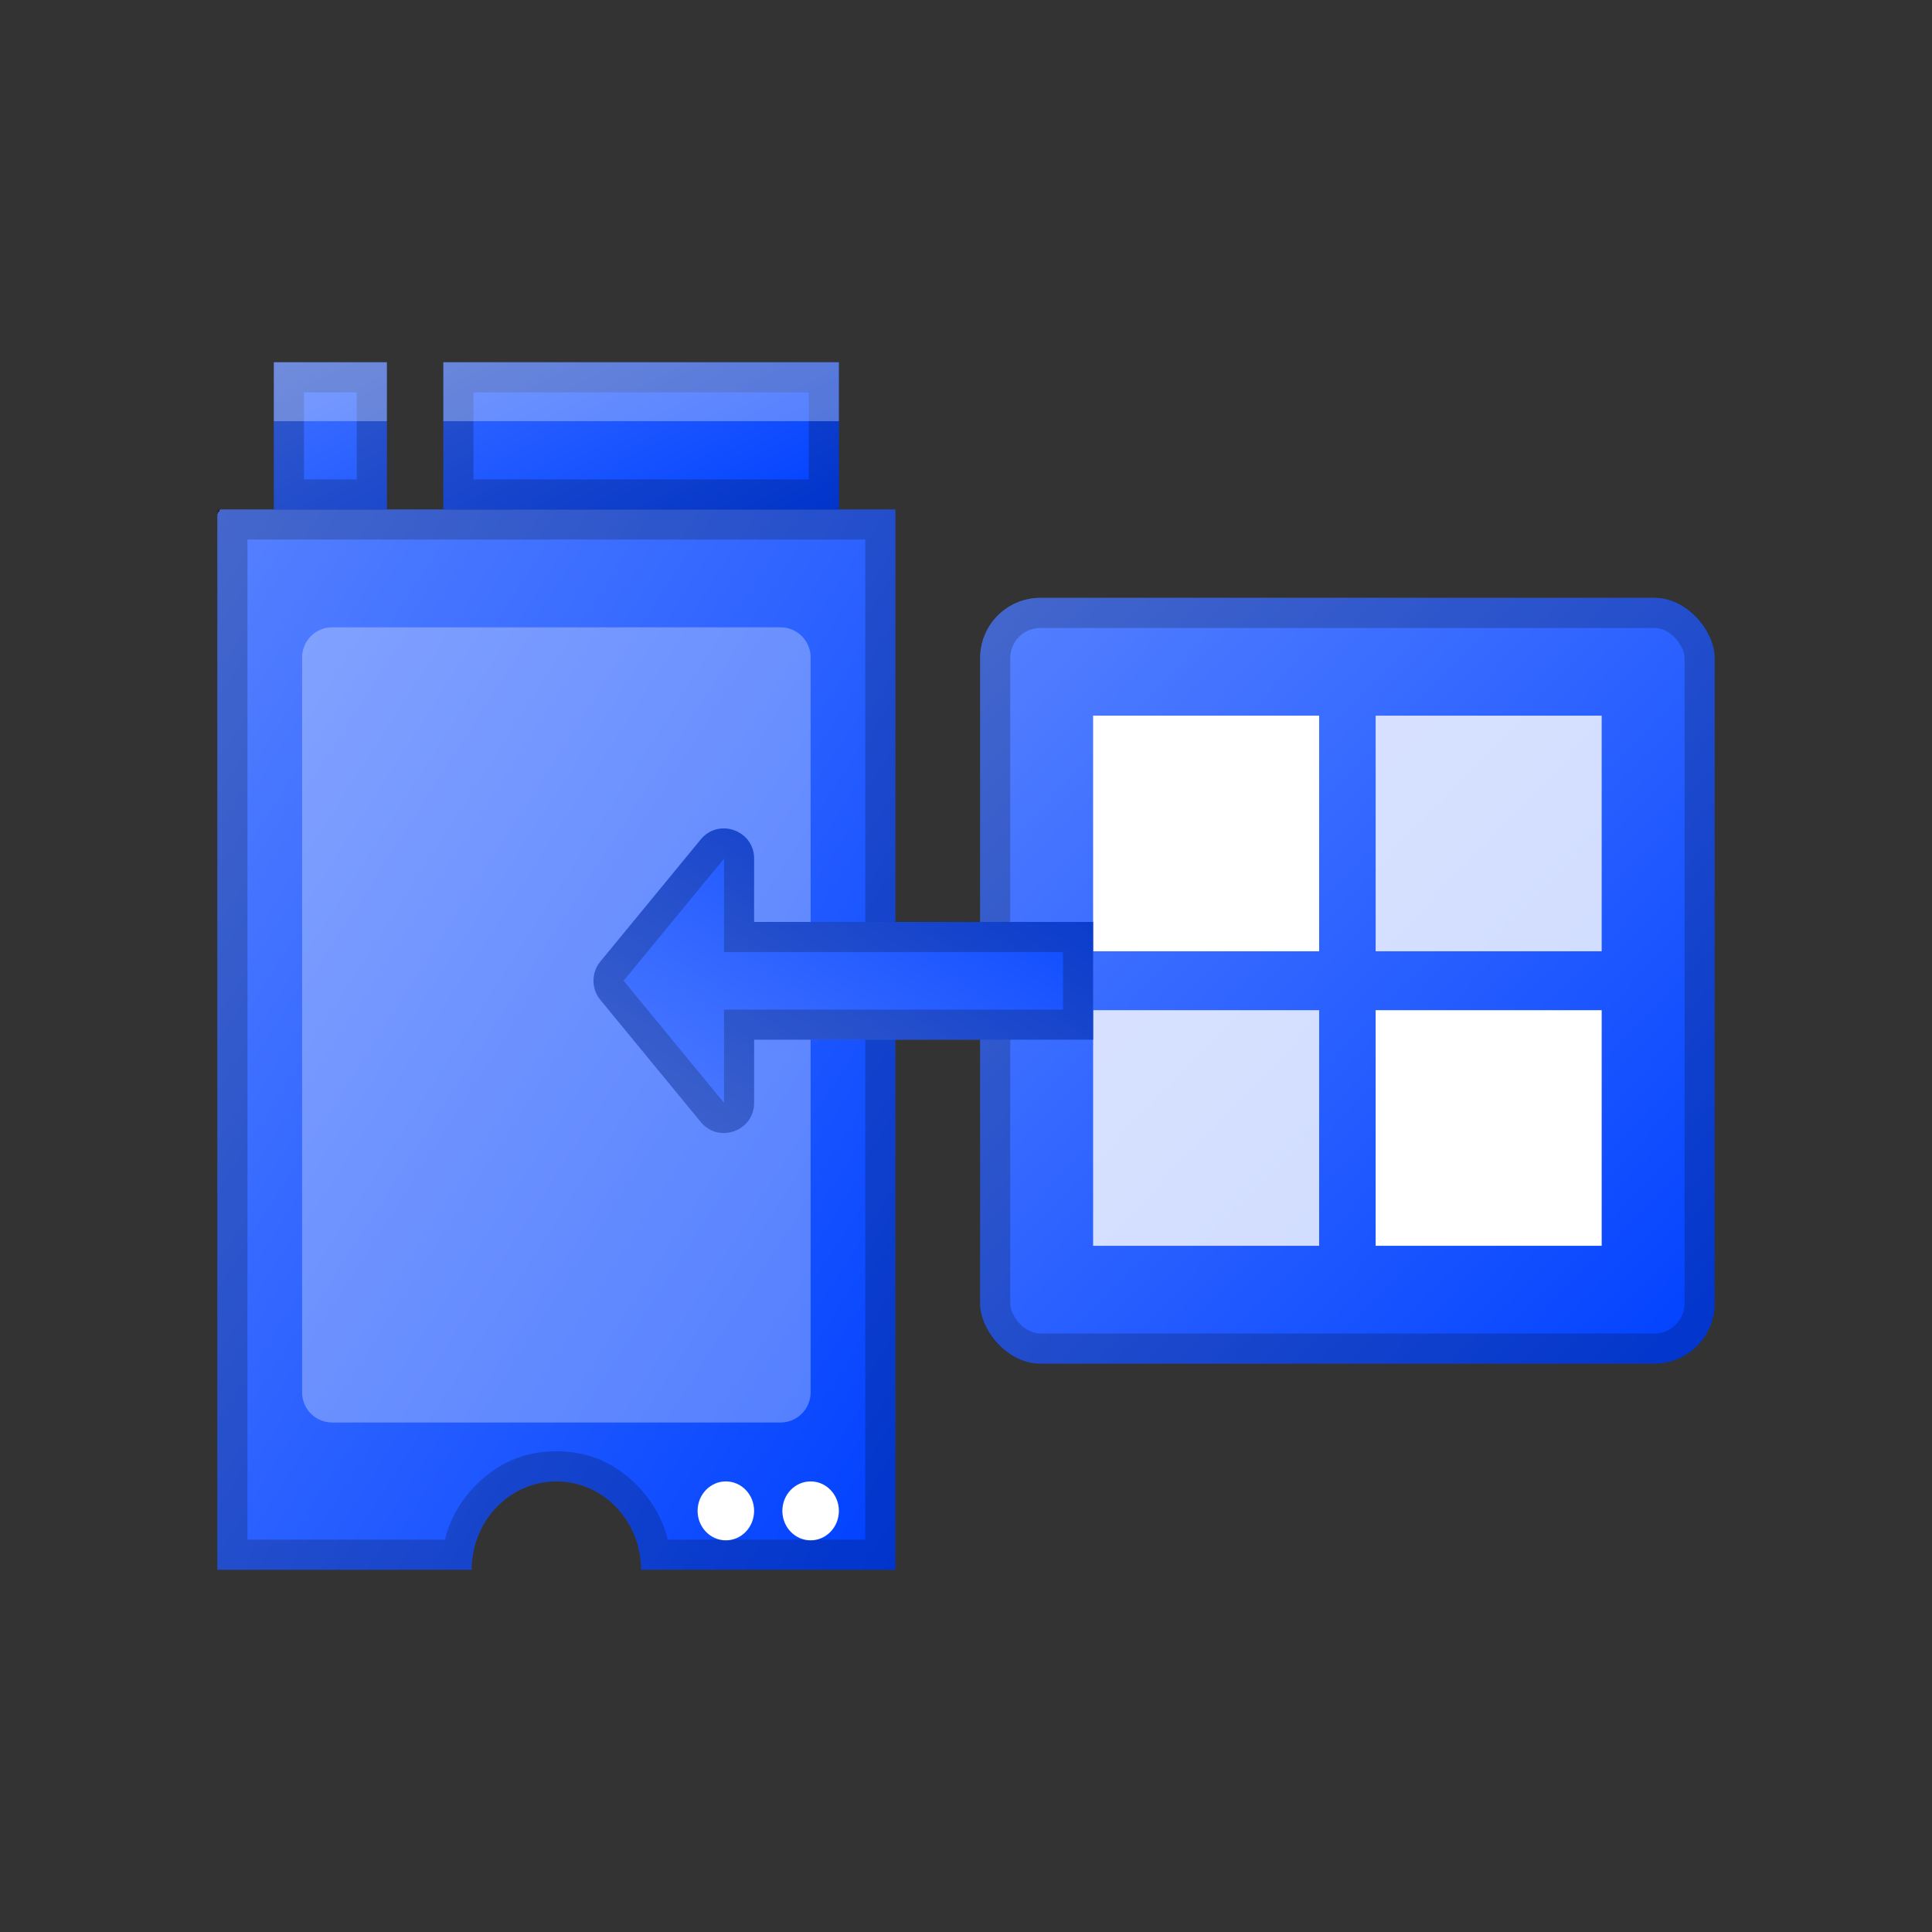 <svg fill="none" height="80" viewBox="0 0 80 80" width="80" xmlns="http://www.w3.org/2000/svg" xmlns:xlink="http://www.w3.org/1999/xlink"><rect x="0" y="0" width="80" height="80" fill="#333333" stroke="none"/><clipPath id="a"><path d="m0 0h80v80h-80z"/></clipPath><linearGradient id="b" x1="1" x2="0" y1="1" y2="0"><stop offset="0" stop-color="#0041ff"/><stop offset="1" stop-color="#5681ff"/><stop offset="1" stop-color="#0041ff" stop-opacity="0"/></linearGradient><g clip-path="url(#a)"><path d="m19.528 65h-10.528v-43.903h28.076v43.903h-10.529v-0q0-.18-.017-.359-.017-.179-.051-.355-.034-.176-.084-.348-.05-.172-.116-.338-.066-.166-.147-.325-.081-.159-.177-.308-.096-.149-.205-.288-.109-.139-.231-.266-.122-.127-.255-.241-.133-.114-.277-.214-.143-.1-.295-.185-.152-.085-.311-.153-.159-.069-.324-.121-.165-.052-.334-.087-.169-.035-.341-.053-.172-.018-.344-.018-.172 0-.344.018-.172.018-.341.053-.169.035-.334.087-.165.052-.324.121-.159.069-.311.153-.152.085-.295.185-.143.1-.277.214-.133.114-.255.241-.122.127-.231.266-.109.139-.205.288-.096.149-.177.308-.081.159-.147.325-.066.166-.116.338-.05.172-.084.348-.034.176-.051.355-.017.179-.017.359z" fill="url(#b)" fill-rule="evenodd"/><path d="m18.281 65h1.247v-0q0-.18.017-.359.017-.179.051-.355.034-.176.084-.348.05-.172.116-.338.066-.166.147-.325.081-.159.177-.308.096-.149.205-.288.109-.139.231-.266.122-.127.255-.241.133-.114.277-.214.143-.1.295-.185.152-.085.311-.153.159-.069.324-.121.165-.052.334-.087.169-.035.341-.053.172-.018.344-.018.172 0 .344.018.172.018.341.053.169.035.334.087.165.052.324.121.159.069.311.153.152.085.295.185.143.1.277.214.133.114.255.241.122.127.231.266.109.139.205.288.096.149.177.308.081.159.147.325.066.166.116.338.05.172.084.348.034.176.051.355.017.179.017.359v0h10.529v-43.903h-28.076v43.903zm.145-1.247h-8.179v-41.41h25.582v41.41h-8.18q-.301-1.235-1.23-2.204-1.396-1.455-3.381-1.455-1.985 0-3.381 1.455-.929.969-1.23 2.204z" fill="#000" fill-opacity=".2" fill-rule="evenodd"/><path d="m11.34 21.098h4.679v-6.098h-4.679zm7.019 0h16.377v-6.098h-16.377z" fill="url(#b)"/><path d="m12.586 21.098h-1.247v-6.098h4.679v6.098zm0-1.247h2.186v-3.604h-2.186zm7.019 1.247h-1.247v-6.098h16.377v6.098zm0-1.247h13.884v-3.604h-13.884z" fill="#000" fill-opacity=".2" fill-rule="evenodd"/><g fill="#fff"><path d="m11.34 17.439h4.679v-2.439h-4.679z" opacity=".3"/><path d="m18.358 17.439h16.377v-2.439h-16.377z" opacity=".3"/><path d="m12.509 57.656c0 .689.558 1.247 1.247 1.247h18.563c.689 0 1.247-.558 1.247-1.247v-30.434c0-.689-.558-1.247-1.247-1.247h-18.563c-.689 0-1.247.558-1.247 1.247z" opacity=".3"/><ellipse cx="30.056" cy="62.562" rx="1.17" ry="1.22"/><ellipse cx="33.566" cy="62.562" rx="1.17" ry="1.22"/></g><rect fill="url(#b)" height="31.708" rx="2.493" width="30.415" x="40.585" y="24.756"/><rect fill="none" height="30.461" rx="1.87" stroke="#000" stroke-opacity=".2" stroke-width="1.247" width="29.169" x="41.208" y="25.38"/><g fill="#fff"><path d="m45.264 29.634h9.359v9.756h-9.359z"/><path d="m45.264 41.83h9.359v9.756h-9.359z" opacity=".8"/><path d="m56.963 29.634h9.359v9.756h-9.359z" opacity=".8"/><path d="m56.963 41.83h9.359v9.756h-9.359z"/></g><g fill-rule="evenodd" transform="matrix(0 -1 1 0 -22.342 71.491)"><path d="m25.824 53.568c-1.17 0-1.696-1.466-.792-2.21l5.057-4.158c.46-.378 1.123-.378 1.584 0l5.057 4.158c.904.743.378 2.21-.792 2.21h-2.622v14.037h-4.878v-14.037z" fill="url(#b)"/><path d="m34.563 53.568h1.376c1.17 0 1.696-1.466.792-2.21l-5.057-4.158c-.46-.378-1.123-.378-1.584 0l-5.057 4.158c-.904.743-.378 2.21.792 2.21h2.615v14.037h4.878v-14.037zm-2.493 12.791v-14.037h3.869l-5.058-4.158-5.057 4.158h3.861v14.037z" fill="#000" fill-opacity=".2"/></g></g></svg>